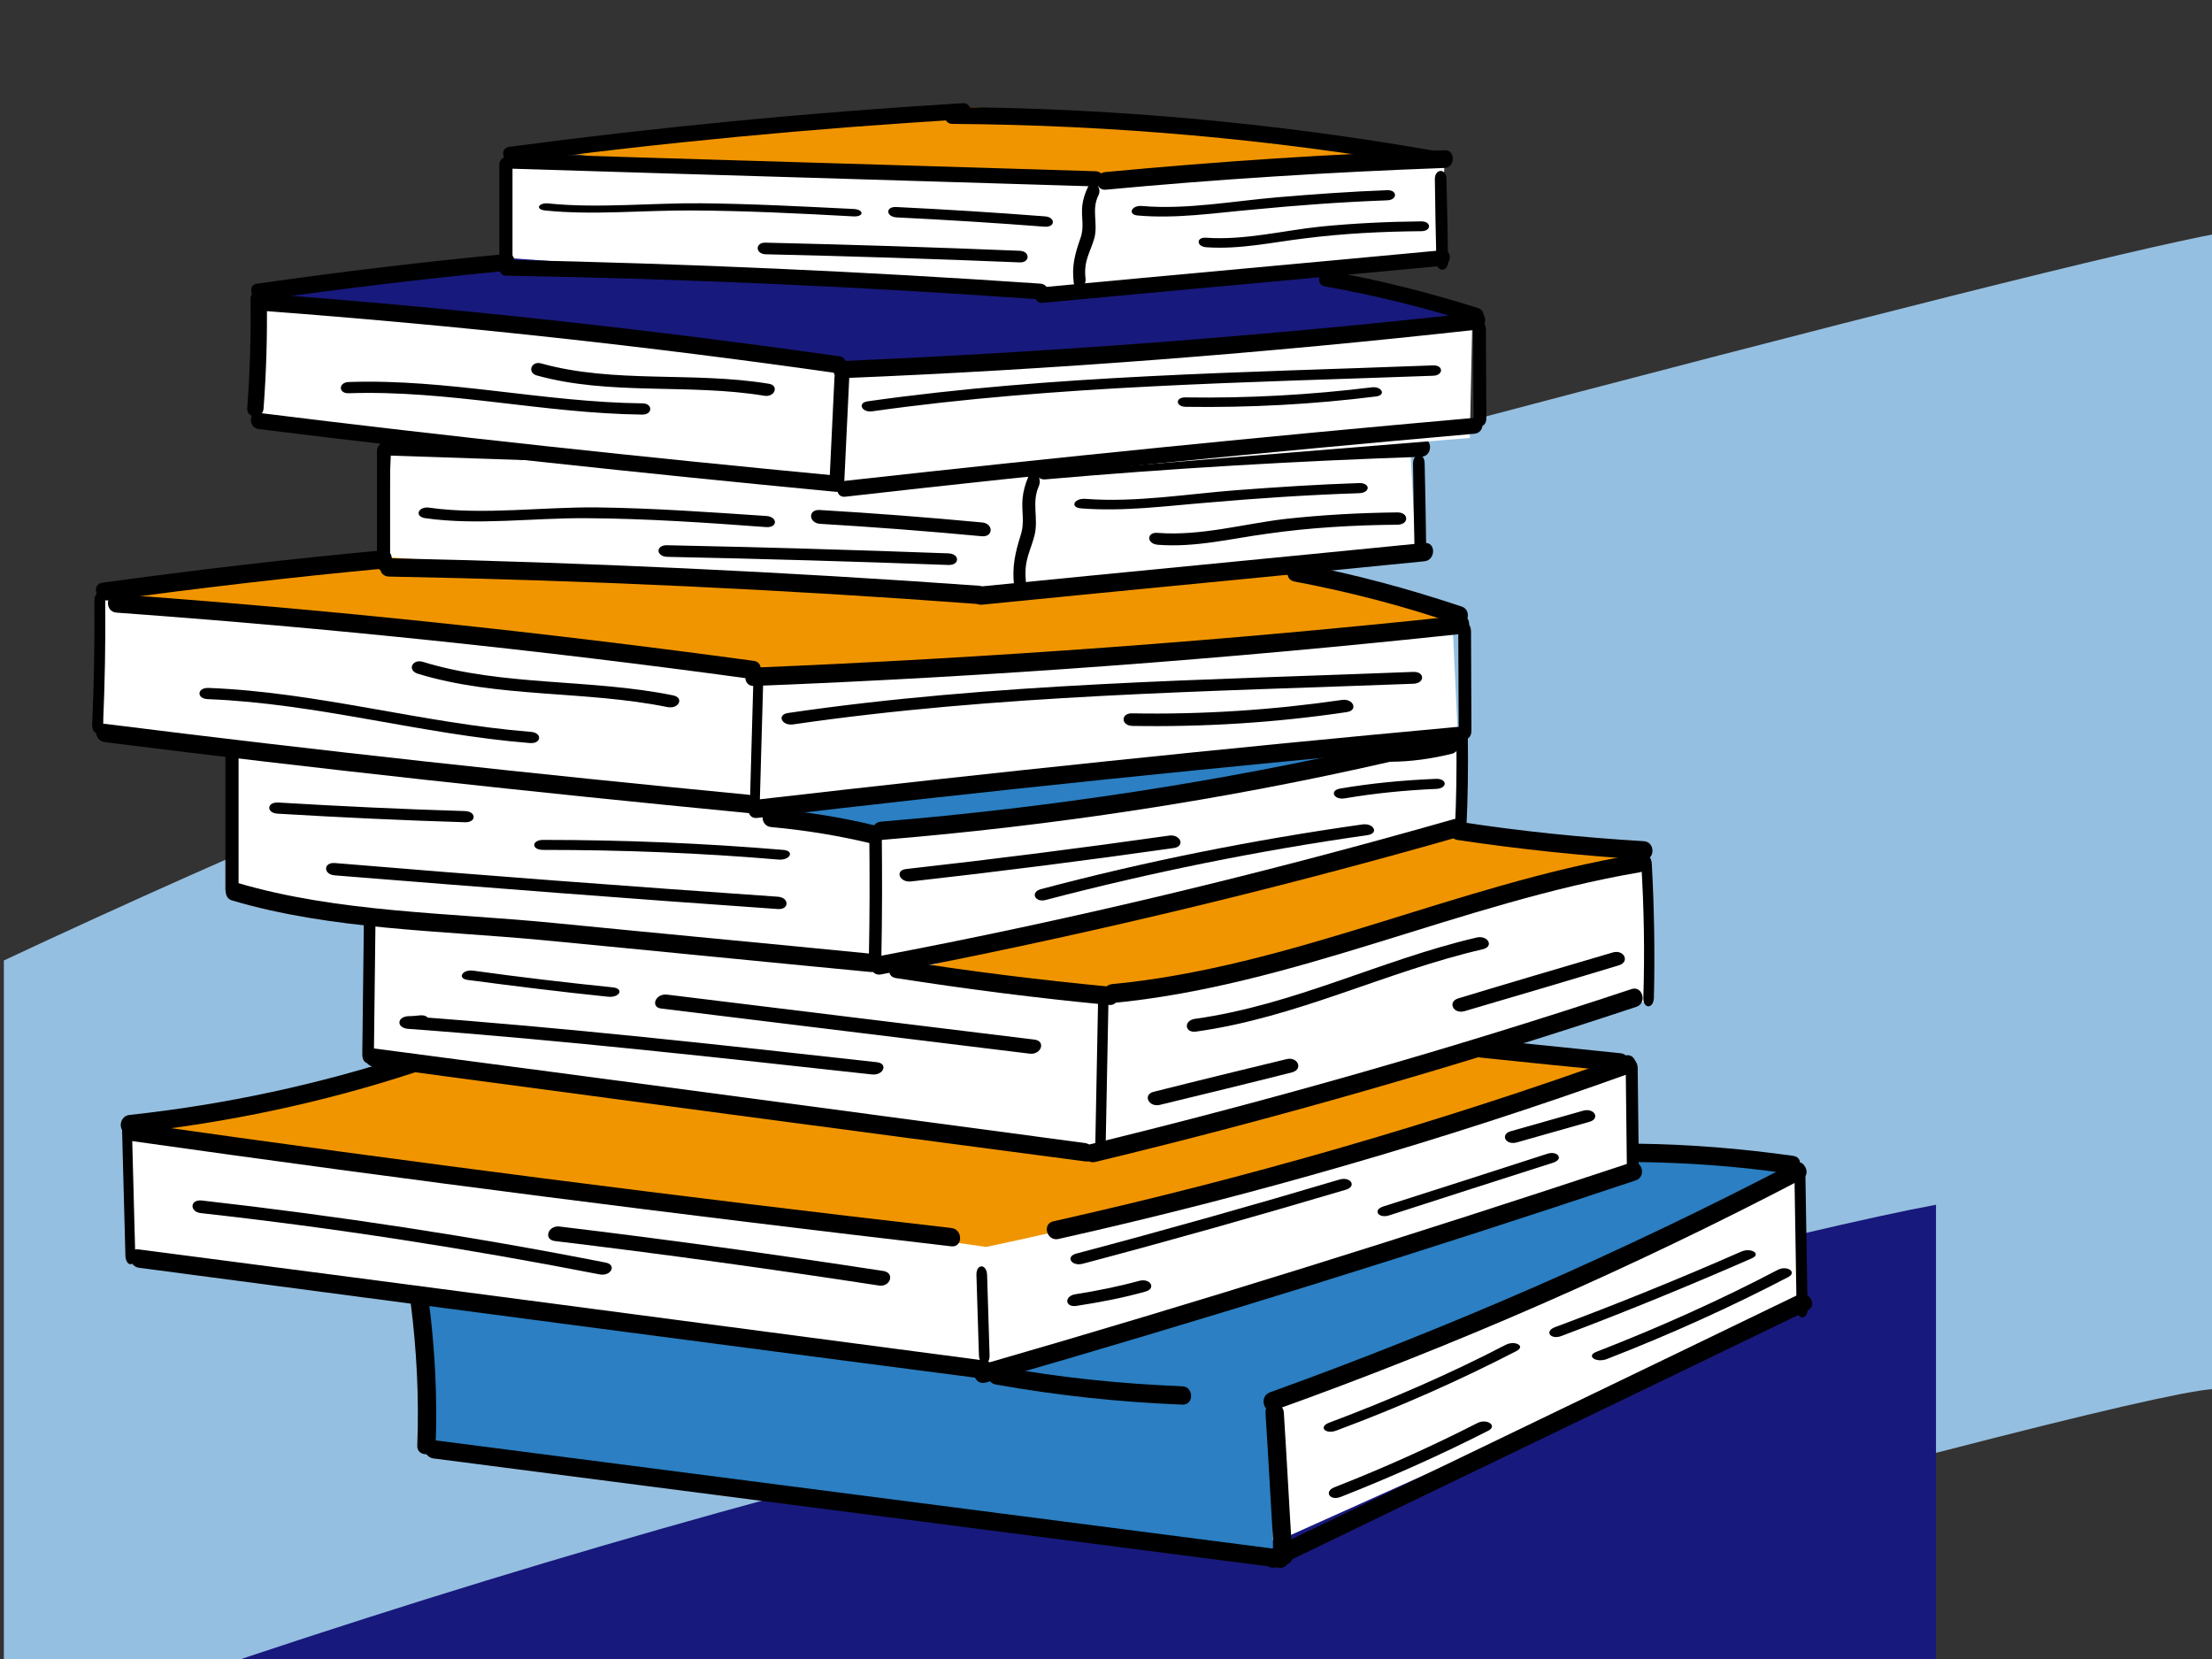 <svg xmlns="http://www.w3.org/2000/svg" width="336" height="252"><rect width="100%" height="100%" fill="#333333" stroke="none"/><g fill="none" fill-rule="evenodd" transform="translate(-169.063 15.673)"><g transform="translate(0 19.724)"><path fill="#95BFE0" d="M169.652,110.493 L169.652,276.397 C229.892,252.632 300.083,229.708 380.223,207.626 C460.363,185.544 502.381,174.873 506.276,175.614 L506.276,0 C492.757,2.487 452.188,12.669 384.569,30.545 C316.95,48.42 245.311,75.07 169.652,110.493 Z"/><path fill="#18197C" d="M0,299.623 L0,361.603 C82.881,328.906 179.451,297.366 289.712,266.985 C399.972,236.603 457.781,221.922 463.14,222.941 L463.14,147.603 C444.54,151.024 388.723,165.032 295.691,189.627 C202.658,214.221 104.095,250.887 0,299.623 Z"/></g><g transform="translate(183.063 42.48)"><path fill="#FFF" d="M50.807,160.786 C51.095,159.944 50.529,152.724 49.107,139.126 L6.407,133.88 L5.769,113.992 L47.076,103.34 L42.424,101.942 L42.223,81.476 L21.631,77.477 L21.435,56.553 L1.684,52.254 L0.594,33.057 L44.651,25.428 L45.51,8.447 L147.456,6.964 L200.229,10.223 L201.063,25.428 L180.27,28.616 L206.632,36.39 L208.149,68.372 L235.559,72.409 L236.045,93.942 L207.548,100.904 L233.075,104.266 L233.482,121.836 L258.894,120.139 L259.437,139.126 L224.072,156.143 L180.084,175.902 C93.611,166.667 50.518,161.628 50.807,160.786 Z"/><g fill-rule="nonzero" transform="translate(2.601 1.023)"><path fill="#2B7FC2" d="M46.506 6.776C48.548 7.148 51.518 7.705 55.231 8.169 72.961 10.768 85.585 10.675 101.18 10.861 110.555 10.953 124.386 11.232 141.745 11.882 160.217 10.582 178.782 9.283 197.254 7.89 171.727 5.291 146.2 2.599 120.673 0 95.889 2.228 71.197 4.456 46.506 6.776ZM101.087 64.421C106.378 65.535 111.669 66.649 116.96 67.763 135.34 66.649 155.483 63.864 176.74 58.294 180.824 57.273 184.816 56.159 188.622 54.953 159.474 58.109 130.327 61.265 101.087 64.421ZM47.712 137.66C47.805 145.458 47.898 153.348 47.991 161.145 90.876 166.622 133.855 172.099 176.74 177.575 176.74 169.778 176.74 161.888 176.74 154.091 203.01 142.394 229.186 130.698 255.456 119.002 248.123 117.889 240.79 116.775 233.456 115.661 232.621 116.96 231.786 118.26 231.043 119.652 199.204 129.492 167.365 139.424 135.525 149.264 106.285 145.365 76.952 141.466 47.712 137.66Z"/><path fill="#F09500" d="M0 31.561C32.118 35.459 64.328 39.358 96.446 43.257 120.138 41.599 143.085 40.425 167.034 38.522 179.304 37.547 192.667 35.758 204.805 34.909 197.008 32.402 189.439 29.287 181.642 26.781 165.49 27.988 148.15 30.632 131.998 31.839 101.458 29.704 71.012 27.476 40.472 25.341 27.012 27.384 13.46 29.426 0 31.561ZM120.58 88.463C130.513 89.948 140.538 91.433 150.47 92.918 177.947 85.771 205.33 78.716 232.807 71.569 223.71 70.176 214.706 68.877 205.609 67.484 177.204 74.539 148.892 81.501 120.58 88.463ZM6.312 112.041C48.641 118.074 90.876 124.201 133.205 130.234 146.293 127.45 159.939 124.201 174.141 120.302 193.634 115.011 211.735 109.163 228.537 103.222 222.225 102.108 215.912 100.994 209.6 99.88 189.828 105.357 170.057 110.834 150.192 116.31 115.104 111.484 80.016 106.749 44.928 101.923 32.118 105.357 19.215 108.699 6.312 112.041Z"/></g><path fill="#000" fill-rule="nonzero" d="M43.259,10.492 C43.259,16.061 43.259,21.723 43.259,27.293 C43.259,29.057 45.259,29.057 45.259,27.293 C45.259,21.723 45.259,16.061 45.259,10.492 C45.259,8.728 43.259,8.728 43.259,10.492 L43.259,10.492 Z"/><path fill="#000" fill-rule="nonzero" d="M45.116 11.049C77.976 12.162 110.929 13.184 143.789 14.297 145.553 14.39 145.553 11.605 143.789 11.513 110.929 10.399 77.976 9.378 45.116 8.264 43.259 8.171 43.259 10.956 45.116 11.049L45.116 11.049ZM45.116 29.428C75.005 29.985 104.895 31.377 134.692 33.605 136.456 33.698 136.456 30.913 134.692 30.82 104.895 28.685 75.005 27.293 45.116 26.643 43.259 26.643 43.259 29.428 45.116 29.428L45.116 29.428Z"/><path fill="#000" fill-rule="nonzero" d="M144.717 14.669C163.747 12.998 182.869 11.884 201.898 11.234 203.662 11.141 203.662 8.357 201.898 8.449 182.776 9.006 163.747 10.213 144.717 11.884 142.954 11.977 142.861 14.762 144.717 14.669L144.717 14.669ZM135.156 33.698C157.527 31.47 179.991 29.335 202.362 27.107 204.126 26.922 204.126 24.137 202.362 24.323 179.991 26.55 157.527 28.685 135.156 30.913 133.393 31.099 133.393 33.884 135.156 33.698L135.156 33.698Z"/><path fill="#000" fill-rule="nonzero" d="M142.191 14.297C141.759 15.318 141.45 16.34 141.327 17.546 141.141 19.588 141.697 21.167 141.018 23.209 140.215 25.808 139.721 27.85 140.029 30.728 140.215 32.491 142.006 31.749 141.821 29.985 141.512 26.922 142.562 25.529 143.18 23.023 143.736 20.424 142.686 18.196 143.797 15.69 144.415 14.205 142.809 12.719 142.191 14.297L142.191 14.297ZM45.487 10.213C70.55 6.779 95.705 4.365 121.047 2.787 122.811 2.694 122.811-.091 121.047.002 95.52 1.58 70.086 4.087 44.837 7.521 42.981 7.8 43.723 10.399 45.487 10.213L45.487 10.213Z"/><path fill="#000" fill-rule="nonzero" d="M119.19 2.88C146.203 3.066 173.122 5.479 199.67 10.12 201.434 10.399 202.176 7.707 200.413 7.428 173.586 2.694 146.388.188 119.19.002 117.427.095 117.427 2.88 119.19 2.88L119.19 2.88ZM50.592 20.56C58.575 21.687 66.93 20.503 75.098 20.56 84.195 20.616 93.292 21.236 102.389 21.913 104.153 22.025 104.153 20.334 102.389 20.222 93.942 19.658 85.402 19.038 76.862 18.925 68.6 18.812 59.503 20.109 51.335 18.981 49.571 18.643 48.829 20.278 50.592 20.56L50.592 20.56ZM87.351 26.431C101.553 26.725 115.849 27.136 130.051 27.665 131.815 27.724 131.815 25.961 130.051 25.902 115.849 25.373 101.553 24.962 87.351 24.668 85.587 24.609 85.587 26.372 87.351 26.431L87.351 26.431ZM110.558 21.415C118.726 21.905 126.988 22.534 135.156 23.304 136.92 23.444 136.92 21.345 135.156 21.205 126.988 20.436 118.819 19.807 110.558 19.317 108.701 19.177 108.794 21.275 110.558 21.415L110.558 21.415ZM150.194 19.067C156.692 19.58 163.004 18.709 169.409 18.196 177.021 17.53 184.725 17.018 192.43 16.762 194.193 16.711 194.193 15.173 192.43 15.225 186.21 15.43 179.991 15.839 173.865 16.301 166.439 16.864 158.548 18.196 151.03 17.633 149.173 17.428 148.43 18.914 150.194 19.067L150.194 19.067ZM161.89 24.598C167.645 25.033 172.936 23.664 178.506 22.917 185.004 21.984 191.687 21.61 198.278 21.548 200.041 21.548 200.041 19.681 198.278 19.681 192.523 19.744 186.86 20.055 181.198 20.677 174.886 21.424 168.388 23.291 161.89 22.793 160.126 22.606 160.126 24.473 161.89 24.598L161.89 24.598ZM200.641 12.28C200.699 16.782 200.758 21.196 200.876 25.698 200.876 27.375 202.641 27.375 202.641 25.698 202.582 21.196 202.523 16.782 202.405 12.28 202.405 10.514 200.641 10.514 200.641 12.28L200.641 12.28ZM.332 33.234C.387 39.453.277 45.672.001 51.892-.054 53.655 1.6 53.655 1.655 51.892 1.931 45.672 2.041 39.453 1.986 33.234 1.931 31.377.277 31.377.332 33.234L.332 33.234Z"/><path fill="#000" fill-rule="nonzero" d="M1.952,54.584 C34.441,58.668 67.022,62.195 99.697,65.351 C101.461,65.537 101.461,62.752 99.697,62.567 C67.022,59.411 34.441,55.883 1.952,51.799 C0.095,51.613 0.188,54.398 1.952,54.584 L1.952,54.584 Z"/><path fill="#000" fill-rule="nonzero" d="M100.428,45.487 C100.278,51.428 100.078,57.276 99.928,63.217 C99.878,64.98 101.377,64.98 101.426,63.217 C101.576,57.276 101.776,51.428 101.926,45.487 C101.976,43.723 100.478,43.723 100.428,45.487 L100.428,45.487 Z"/><path fill="#000" fill-rule="nonzero" d="M100.532 46.044C136.363 44.651 172.194 41.959 207.839 38.154 209.602 37.968 209.602 35.183 207.839 35.369 172.194 39.175 136.363 41.774 100.532 43.259 98.769 43.352 98.769 46.137 100.532 46.044L100.532 46.044ZM100.997 66.094C136.363 61.917 171.822 58.297 207.375 55.048 209.138 54.862 209.138 52.077 207.375 52.263 171.915 55.512 136.456 59.225 100.997 63.309 99.233 63.495 99.233 66.28 100.997 66.094L100.997 66.094Z"/><path fill="#000" fill-rule="nonzero" d="M207.51 37.782C207.51 42.795 207.574 47.807 207.574 52.82 207.574 54.584 209.51 54.584 209.51 52.82 209.51 47.807 209.445 42.795 209.445 37.782 209.445 35.926 207.51 35.926 207.51 37.782L207.51 37.782ZM2.323 33.048C16.247 31.192 30.171 29.521 44.187 28.221 45.951 28.036 45.951 25.251 44.187 25.436 29.985 26.736 15.783 28.407 1.58 30.356-.183 30.542.559 33.234 2.323 33.048L2.323 33.048Z"/><path fill="#000" fill-rule="nonzero" d="M3.715 34.905C35.833 37.225 67.858 40.567 99.79 44.93 101.553 45.208 102.296 42.516 100.532 42.238 68.415 37.875 36.111 34.441 3.715 32.12 1.952 32.027 1.952 34.812 3.715 34.905L3.715 34.905ZM182.59 30.171C190.945 31.749 199.206 33.884 207.282 36.668 208.953 37.225 209.695 34.533 208.024 33.976 199.949 31.284 191.78 29.057 183.333 27.479 181.569 27.107 180.827 29.799 182.59 30.171L182.59 30.171Z"/><path fill="#000" fill-rule="nonzero" d="M17.453,49.763 C34.162,49.251 50.128,52.835 66.744,53.006 C68.508,53.006 68.508,51.299 66.744,51.299 C50.128,51.128 34.069,47.544 17.453,48.056 C15.69,48.113 15.69,49.819 17.453,49.763 L17.453,49.763 Z" transform="rotate(4 42.099 50.506)"/><path fill="#000" fill-rule="nonzero" d="M49.385,45.195 C61.638,48.278 74.913,46.391 87.537,48.278 C89.301,48.53 90.043,46.705 88.279,46.453 C75.655,44.566 62.381,46.453 50.128,43.37 C48.457,42.93 47.715,44.755 49.385,45.195 L49.385,45.195 Z" transform="rotate(3 68.866 45.802)"/><path fill="#000" fill-rule="nonzero" d="M106.473 51.884C137.291 47.386 169.316 46.906 200.691 45.707 202.455 45.647 202.455 43.848 200.691 43.908 168.945 45.167 136.827 45.587 105.731 50.145 103.967 50.385 104.71 52.124 106.473 51.884L106.473 51.884ZM157.991 52.113C168.945 52.304 179.898 51.604 190.573 50.013 192.337 49.759 191.594 47.913 189.831 48.168 179.341 49.695 168.666 50.395 157.991 50.204 156.228 50.14 156.228 52.049 157.991 52.113L157.991 52.113ZM20.238 56.069C20.238 63.031 20.238 69.9 20.238 76.862 20.238 78.626 22.238 78.626 22.238 76.862 22.238 69.9 22.238 63.031 22.238 56.069 22.238 54.305 20.238 54.305 20.238 56.069L20.238 56.069Z"/><path fill="#000" fill-rule="nonzero" d="M21.259,78.626 C36.297,83.081 52.913,83.174 68.508,84.659 C85.031,86.237 101.646,87.908 118.169,89.486 C119.933,89.672 119.933,86.887 118.169,86.701 C102.203,85.123 86.237,83.638 70.271,82.06 C54.398,80.482 37.318,80.482 22.002,75.934 C20.331,75.469 19.588,78.161 21.259,78.626 L21.259,78.626 Z"/><path fill="#000" fill-rule="nonzero" d="M118.047,68.734 C118.11,74.894 118.11,80.964 117.984,87.123 C117.984,88.819 119.879,88.819 119.879,87.123 C120.005,80.964 120.005,74.894 119.942,68.734 C119.942,66.949 118.047,66.949 118.047,68.734 L118.047,68.734 Z"/><path fill="#000" fill-rule="nonzero" d="M103.224,67.486 C108.33,67.951 113.435,68.786 118.448,69.993 C120.211,70.457 120.954,67.765 119.19,67.301 C113.899,66.001 108.608,65.166 103.224,64.702 C101.368,64.609 101.368,67.394 103.224,67.486 L103.224,67.486 Z"/><path fill="#000" fill-rule="nonzero" d="M119.84 69.436C145.831 67.301 171.637 63.402 197.164 57.554 198.928 57.183 198.185 54.491 196.421 54.862 171.173 60.617 145.646 64.516 119.84 66.651 118.076 66.744 118.076 69.529 119.84 69.436L119.84 69.436ZM119.84 89.857C149.359 84.195 178.692 77.233 207.56 68.972 209.324 68.508 208.581 65.816 206.818 66.28 177.856 74.541 148.616 81.596 119.098 87.166 117.427 87.537 118.169 90.229 119.84 89.857L119.84 89.857Z"/><path fill="#000" fill-rule="nonzero" d="M207.224,54.027 C207.282,58.668 207.224,63.309 206.992,67.858 C206.876,69.621 208.617,69.621 208.733,67.858 C208.965,63.217 209.023,58.575 208.965,54.027 C208.965,52.263 207.224,52.263 207.224,54.027 L207.224,54.027 Z"/><path fill="#000" fill-rule="nonzero" d="M197.164 57.554C200.32 57.554 203.476 57.09 206.539 56.347 208.303 55.883 207.56 53.191 205.797 53.655 202.919 54.398 200.134 54.769 197.164 54.769 195.4 54.769 195.4 57.554 197.164 57.554L197.164 57.554ZM36.854 74.812C59.318 76.621 81.689 78.368 104.153 79.928 105.916 80.053 105.916 78.181 104.153 78.056 81.689 76.496 59.225 74.812 36.854 72.94 35.09 72.815 35.09 74.687 36.854 74.812L36.854 74.812ZM28.221 65.444C37.689 66.01 47.158 66.462 56.626 66.745 58.39 66.801 58.39 65.105 56.626 65.048 47.158 64.765 37.689 64.313 28.221 63.748 26.458 63.691 26.458 65.388 28.221 65.444L28.221 65.444ZM68.508 70.946C80.482 70.946 92.364 71.402 104.245 72.415 106.009 72.567 106.752 71.098 104.988 70.946 92.921 69.933 80.761 69.426 68.508 69.426 66.744 69.426 66.651 70.946 68.508 70.946L68.508 70.946ZM124.389 75.737C137.755 74.24 151.03 72.549 164.304 70.662 166.067 70.402 165.325 68.515 163.561 68.776 150.287 70.662 137.013 72.354 123.646 73.85 121.882 74.045 122.625 75.932 124.389 75.737L124.389 75.737Z"/><path fill="#000" fill-rule="nonzero" d="M144.637,77.269 C160.696,73.951 177.219,71.491 193.928,70.003 C195.691,69.831 194.949,68.172 193.185,68.344 C176.384,69.831 159.953,72.234 143.895,75.61 C142.224,76.011 142.966,77.67 144.637,77.269 L144.637,77.269 Z" transform="rotate(-3 168.944 72.831)"/><path fill="#000" fill-rule="nonzero" d="M190.295 63.11C194.843 62.345 199.392 61.886 204.126 61.682 205.889 61.631 205.889 60.101 204.126 60.152 199.206 60.356 194.286 60.815 189.552 61.631 187.881 61.937 188.624 63.415 190.295 63.11L190.295 63.11ZM41.266 82.246C41.208 88.836 41.09 95.427 41.031 102.018 41.031 103.781 42.795 103.781 42.795 102.018 42.853 95.427 42.971 88.836 43.03 82.246 43.089 80.482 41.325 80.482 41.266 82.246L41.266 82.246Z"/><path fill="#000" fill-rule="nonzero" d="M42.702 103.874C78.718 108.701 114.828 113.528 150.844 118.262 152.608 118.541 152.608 115.756 150.844 115.477 114.828 110.65 78.718 105.823 42.702 101.089 40.938 100.811 40.938 103.596 42.702 103.874L42.702 103.874ZM122.068 90.414C132.836 92.085 143.603 93.478 154.464 94.499 156.228 94.684 156.228 91.9 154.464 91.714 143.882 90.693 133.3 89.393 122.811 87.722 121.047 87.444 120.304 90.136 122.068 90.414L122.068 90.414Z"/><path fill="#000" fill-rule="nonzero" d="M154.835,94.22 C182.497,91.621 207.839,78.997 235.037,74.356 C236.8,74.077 236.058,71.385 234.294,71.664 C207.282,76.212 182.219,88.744 154.835,91.343 C153.072,91.621 153.072,94.406 154.835,94.22 L154.835,94.22 Z"/><path fill="#000" fill-rule="nonzero" d="M207.375 69.436C216.75 70.828 226.218 71.849 235.686 72.406 237.45 72.499 237.45 69.714 235.686 69.621 226.404 69.065 217.214 68.136 208.117 66.744 206.354 66.465 205.611 69.157 207.375 69.436L207.375 69.436ZM152.795 93.942C152.638 101.182 152.532 108.515 152.375 115.756 152.322 117.519 153.899 117.519 153.952 115.756 154.109 108.515 154.215 101.182 154.372 93.942 154.425 92.085 152.848 92.085 152.795 93.942L152.795 93.942Z"/><path fill="#000" fill-rule="nonzero" d="M152.329,118.355 C180.084,111.671 207.467,103.781 234.573,94.777 C236.243,94.22 235.501,91.528 233.83,92.085 C206.725,101.089 179.341,108.887 151.586,115.663 C149.823,116.034 150.565,118.726 152.329,118.355 L152.329,118.355 Z"/><path fill="#000" fill-rule="nonzero" d="M235.302 73.056C235.729 79.832 235.836 86.609 235.623 93.385 235.569 95.149 237.171 95.149 237.225 93.385 237.385 86.609 237.278 79.832 236.904 73.056 236.798 71.292 235.195 71.292 235.302 73.056L235.302 73.056ZM49.85 96.074C49.2 96.138 48.643 96.202 47.993 96.202 46.229 96.331 46.229 97.998 47.993 98.127 71.571 99.858 94.963 102.488 118.448 105.054 120.211 105.246 120.954 103.386 119.19 103.194 95.52 100.564 71.849 97.934 47.993 96.202 47.993 96.844 47.993 97.485 47.993 98.127 48.643 98.062 49.2 97.998 49.85 97.998 51.613 97.87 51.613 95.946 49.85 96.074L49.85 96.074ZM57.09 90.703C64.145 91.632 71.2 92.513 78.347 93.247 80.111 93.443 80.853 92.024 79.09 91.828 71.942 91.094 64.887 90.262 57.833 89.284 56.162 89.088 55.419 90.507 57.09 90.703L57.09 90.703ZM86.516 95.053C105.174 97.334 123.739 99.615 142.397 101.896 144.16 102.116 144.903 99.982 143.139 99.762 124.481 97.481 105.916 95.2 87.258 92.919 85.495 92.772 84.752 94.905 86.516 95.053L86.516 95.053Z"/><path fill="#000" fill-rule="nonzero" d="M166.996,95.865 C182.497,95.607 196.514,90.371 211.737,88.755 C213.501,88.561 212.759,86.687 210.995,86.881 C196.05,88.497 182.312,93.668 166.996,93.926 C165.232,93.991 165.232,95.93 166.996,95.865 L166.996,95.865 Z" transform="rotate(-7 189.21 91.367)"/><path fill="#000" fill-rule="nonzero" d="M161.983,109.174 C168.759,107.902 175.535,106.631 182.312,105.289 C184.075,104.936 183.333,102.888 181.569,103.241 C174.793,104.512 168.017,105.784 161.24,107.125 C159.477,107.408 160.219,109.456 161.983,109.174 L161.983,109.174 Z" transform="rotate(-3 171.776 106.2)"/><path fill="#000" fill-rule="nonzero" d="M208.117,94.443 C216.1,92.835 224.083,91.228 232.066,89.55 C233.83,89.201 233.087,87.174 231.324,87.524 C223.341,89.131 215.358,90.739 207.375,92.416 C205.611,92.766 206.354,94.792 208.117,94.443 L208.117,94.443 Z" transform="rotate(-5 219.72 90.983)"/><path fill="#000" fill-rule="nonzero" d="M5.665,113.992 C20.424,112.414 34.998,109.351 49.107,104.71 C50.778,104.153 50.035,101.461 48.364,102.018 C34.441,106.566 20.238,109.629 5.665,111.207 C3.901,111.393 3.901,114.178 5.665,113.992 L5.665,113.992 Z"/><path fill="#000" fill-rule="nonzero" d="M4.55,113.714 C4.699,120.026 4.899,126.245 5.049,132.557 C5.099,134.321 6.597,134.321 6.547,132.557 C6.397,126.245 6.198,120.026 6.048,113.714 C5.998,111.95 4.5,111.95 4.55,113.714 L4.55,113.714 Z"/><path fill="#000" fill-rule="nonzero" d="M7.057 134.414C49.942 140.076 92.735 145.738 135.62 151.308 137.384 151.586 137.384 148.709 135.62 148.523 92.735 142.861 49.942 137.199 7.057 131.629 5.293 131.351 5.386 134.135 7.057 134.414L7.057 134.414ZM6.222 115.199C47.622 121.047 89.022 126.338 130.515 131.165 132.279 131.351 132.279 128.566 130.515 128.38 89.301 123.646 48.086 118.355 6.964 112.507 5.293 112.321 4.458 115.013 6.222 115.199L6.222 115.199Z"/><path fill="#000" fill-rule="nonzero" d="M135.713 151.865C168.852 142.304 201.805 132.093 234.48 121.14 236.151 120.583 235.408 117.891 233.737 118.448 200.97 129.308 168.109 139.612 134.971 149.173 133.207 149.637 133.95 152.329 135.713 151.865L135.713 151.865ZM146.76 130.051C176.185 123.46 205.147 115.106 233.551 104.895 235.222 104.338 234.48 101.646 232.809 102.203 204.404 112.414 175.443 120.768 146.017 127.359 144.253 127.73 144.996 130.422 146.76 130.051L146.76 130.051Z"/><path fill="#000" fill-rule="nonzero" d="M232.945,104.06 C233.006,109.351 233.066,114.549 233.127,119.84 C233.127,121.604 234.944,121.604 234.944,119.84 C234.883,114.549 234.823,109.351 234.762,104.06 C234.702,102.296 232.885,102.296 232.945,104.06 L232.945,104.06 Z"/><path fill="#000" fill-rule="nonzero" d="M210.809,102.482 C217.957,103.224 225.012,103.967 232.159,104.617 C233.923,104.802 233.923,102.018 232.159,101.832 C225.012,101.089 217.957,100.347 210.809,99.697 C209.046,99.511 209.046,102.296 210.809,102.482 L210.809,102.482 Z"/><path fill="#000" fill-rule="nonzero" d="M16.34,128.26 C36.854,129.093 57.183,130.823 77.419,133.322 C79.183,133.514 79.925,131.656 78.161,131.463 C57.74,128.9 37.133,127.234 16.34,126.337 C14.483,126.273 14.576,128.195 16.34,128.26 L16.34,128.26 Z" transform="rotate(4 47.076 129.836)"/><path fill="#000" fill-rule="nonzero" d="M70.271 130.358C86.701 132.331 103.132 134.608 119.469 137.112 121.233 137.416 121.975 135.215 120.211 134.911 103.874 132.407 87.444 130.13 71.014 128.157 69.25 127.93 68.508 130.13 70.271 130.358L70.271 130.358ZM134.32 135.528C134.428 139.612 134.59 143.696 134.698 147.688 134.752 149.451 136.371 149.451 136.317 147.688 136.209 143.603 136.047 139.519 135.939 135.528 135.885 133.764 134.266 133.764 134.32 135.528L134.32 135.528Z"/><path fill="#000" fill-rule="nonzero" d="M149.823,131.385 C163.561,129.499 177.206,127.384 190.852,125.097 C192.615,124.812 191.873,123.154 190.109,123.44 C176.557,125.726 162.818,127.841 149.08,129.727 C147.317,129.956 148.059,131.614 149.823,131.385 L149.823,131.385 Z" transform="rotate(-7 169.966 127.407)"/><path fill="#000" fill-rule="nonzero" d="M149.359,139.768 C152.979,139.531 156.506,139.176 159.941,138.525 C161.704,138.229 160.962,136.512 159.198,136.808 C155.949,137.4 152.7,137.755 149.359,137.992 C147.595,138.11 147.595,139.886 149.359,139.768 L149.359,139.768 Z" transform="rotate(-5 154.493 138.274)"/><path fill="#000" fill-rule="nonzero" d="M196.484,124.744 C205.117,123.239 213.75,121.734 222.29,120.28 C223.961,119.979 223.218,118.524 221.547,118.825 C212.915,120.33 204.282,121.835 195.742,123.289 C194.071,123.59 194.814,125.045 196.484,124.744 L196.484,124.744 Z" transform="rotate(-8 209.016 121.785)"/><path fill="#000" fill-rule="nonzero" d="M216.193,114.933 C219.906,114.196 223.712,113.521 227.425,112.784 C229.189,112.477 228.446,110.697 226.682,111.004 C222.969,111.74 219.164,112.416 215.451,113.152 C213.78,113.459 214.429,115.24 216.193,114.933 L216.193,114.933 Z" transform="rotate(-5 221.458 112.968)"/><path fill="#000" fill-rule="nonzero" d="M48.364,139.612 C49.293,146.852 49.664,154.093 49.385,161.426 C49.293,163.19 52.077,163.19 52.17,161.426 C52.449,154.093 52.077,146.852 51.149,139.612 C50.964,137.848 48.179,137.848 48.364,139.612 L48.364,139.612 Z"/><path fill="#000" fill-rule="nonzero" d="M51.799,163.375 C94.684,168.945 137.477,174.422 180.362,179.991 C182.126,180.177 182.126,177.392 180.362,177.206 C137.477,171.637 94.684,166.16 51.799,160.591 C50.035,160.312 50.035,163.097 51.799,163.375 L51.799,163.375 Z"/><path fill="#000" fill-rule="nonzero" d="M178.227,156.413 C178.692,163.654 179.063,170.987 179.527,178.227 C179.62,179.991 182.405,179.991 182.312,178.227 C181.848,170.987 181.476,163.654 181.012,156.413 C180.919,154.65 178.135,154.557 178.227,156.413 L178.227,156.413 Z"/><path fill="#000" fill-rule="nonzero" d="M179.991 179.805C206.818 166.81 233.737 153.907 260.564 140.912 262.142 140.169 260.749 137.755 259.171 138.498 232.345 151.494 205.425 164.396 178.599 177.392 176.928 178.227 178.413 180.641 179.991 179.805L179.991 179.805ZM179.62 156.042C207.096 146.203 233.83 134.507 259.728 120.954 261.306 120.119 259.914 117.705 258.336 118.541 232.716 131.907 206.168 143.511 178.877 153.35 177.206 154 177.949 156.692 179.62 156.042L179.62 156.042Z"/><path fill="#000" fill-rule="nonzero" d="M258.566,119.84 C258.677,126.802 258.788,133.764 258.899,140.633 C258.955,142.397 260.62,142.397 260.565,140.633 C260.454,133.671 260.343,126.709 260.232,119.84 C260.232,117.984 258.566,117.984 258.566,119.84 L258.566,119.84 Z"/><path fill="#000" fill-rule="nonzero" d="M234.665 118.355C242.37 118.448 250.074 119.005 257.686 120.119 259.45 120.397 260.192 117.705 258.429 117.427 250.539 116.313 242.648 115.663 234.665 115.57 232.902 115.57 232.902 118.355 234.665 118.355L234.665 118.355ZM137.199 152.143C146.574 153.814 156.042 154.835 165.603 155.207 167.367 155.3 167.367 152.515 165.603 152.422 156.321 152.051 147.131 151.122 137.941 149.451 136.177 149.08 135.435 151.772 137.199 152.143L137.199 152.143Z"/><path fill="#000" fill-rule="nonzero" d="M187.788,156.065 C197.999,154.733 207.746,152.858 217.214,150.441 C218.792,150.046 217.4,148.763 215.822,149.158 C206.632,151.526 197.071,153.302 187.139,154.634 C185.282,154.831 186.025,156.262 187.788,156.065 L187.788,156.065 Z" transform="rotate(-13 201.983 152.583)"/><path fill="#000" fill-rule="nonzero" d="M188.902,167.501 C197.071,165.692 204.961,163.554 212.573,161.088 C214.151,160.594 212.759,159.169 211.181,159.662 C203.754,162.074 196.143,164.157 188.16,165.911 C186.489,166.295 187.139,167.884 188.902,167.501 L188.902,167.501 Z" transform="rotate(-9 200.23 163.56)"/><path fill="#000" fill-rule="nonzero" d="M222.227,142.288 C232.53,140.354 242.741,138.123 252.766,135.693 C254.437,135.296 252.952,134.007 251.374,134.404 C241.627,136.784 231.695,138.916 221.484,140.801 C219.813,141.148 220.556,142.586 222.227,142.288 L222.227,142.288 Z" transform="rotate(-10 237.022 138.329)"/><path fill="#000" fill-rule="nonzero" d="M229.218,146.431 C239.336,144.052 248.99,141.217 258.273,137.927 C259.758,137.37 258.366,136.104 256.88,136.61 C247.691,139.901 237.944,142.736 227.826,145.115 C226.155,145.52 227.547,146.786 229.218,146.431 L229.218,146.431 Z" transform="rotate(-8 242.99 141.493)"/></g><g transform="translate(206.615)"><polygon fill="#FFF" points="88.992 58.739 20.813 50.654 1.604 47.305 .623 30.033 40.282 23.168 39.638 8.329 132.822 6.556 181.885 9.004 181.077 23.168 162.36 26.036 186.09 33.031 185.713 50.849"/><g fill-rule="nonzero" transform="translate(1.554 .574)"><path fill="#F09500" d="M41.871,6.106 C43.71,6.44 46.384,6.942 49.727,7.36 C65.69,9.702 77.057,9.618 91.097,9.786 C99.539,9.869 111.991,10.12 127.62,10.706 C144.251,9.535 160.967,8.364 177.598,7.109 C154.615,4.767 131.632,2.342 108.648,0 C86.334,2.007 64.102,4.015 41.871,6.106 Z"/><path fill="#18197C" d="M0,28.437 C28.917,31.95 57.918,35.463 86.835,38.975 C100.976,37.986 119.18,37.45 133.321,36.442 C151.44,35.15 165.496,33.385 183.616,32.117 C176.595,29.859 169.575,27.684 162.555,25.426 C148.012,26.513 133.387,27.601 118.844,28.688 C91.348,26.764 63.935,24.757 36.439,22.833 C24.32,24.673 12.118,26.513 0,28.437 Z"/></g><path fill="#000" fill-rule="nonzero" d="M38.296,9.439 C38.296,14.594 38.296,19.835 38.296,24.99 C38.296,26.623 40.296,26.623 40.296,24.99 C40.296,19.835 40.296,14.594 40.296,9.439 C40.296,7.806 38.296,7.806 38.296,9.439 L38.296,9.439 Z"/><path fill="#000" fill-rule="nonzero" d="M40.326 9.955C69.819 10.878 99.396 11.723 128.889 12.645 130.472 12.722 130.472 10.416 128.889 10.34 99.396 9.417 69.819 8.572 40.326 7.649 38.66 7.572 38.66 9.878 40.326 9.955L40.326 9.955ZM39.907 26.211C66.788 26.691 93.669 27.89 120.466 29.81 122.052 29.89 122.052 27.491 120.466 27.411 93.669 25.571 66.788 24.372 39.907 23.812 38.238 23.812 38.238 26.211 39.907 26.211L39.907 26.211Z"/><path fill="#000" fill-rule="nonzero" d="M130.345 13.148C147.511 11.538 164.761 10.464 181.927 9.837 183.518 9.748 183.518 7.063 181.927 7.153 164.677 7.69 147.511 8.853 130.345 10.464 128.754 10.553 128.67 13.238 130.345 13.148L130.345 13.148ZM120.875 30.325C141.052 28.428 161.312 26.609 181.489 24.712 183.079 24.554 183.079 22.182 181.489 22.34 161.312 24.238 141.052 26.056 120.875 27.953 119.284 28.112 119.284 30.483 120.875 30.325L120.875 30.325Z"/><path fill="#000" fill-rule="nonzero" d="M127.706 12.737C127.274 13.639 126.965 14.54 126.842 15.606 126.656 17.41 127.212 18.804 126.533 20.608 125.73 22.903 125.236 24.707 125.544 27.249 125.73 28.807 127.521 28.151 127.336 26.593 127.027 23.887 128.077 22.657 128.695 20.444 129.251 18.148 128.201 16.18 129.313 13.967 129.93 12.655 128.324 11.343 127.706 12.737L127.706 12.737ZM40.437 8.992C63.072 5.968 85.791 3.843 108.678 2.454 110.271 2.372 110.271-.08 108.678.002 85.624 1.391 62.653 3.598 39.85 6.622 38.173 6.867 38.844 9.155 40.437 8.992L40.437 8.992Z"/><path fill="#000" fill-rule="nonzero" d="M107.123 3.145C131.37 3.309 155.534 5.452 179.364 9.572 180.947 9.819 181.614 7.43 180.03 7.182 155.95 2.98 131.537.755 107.123.59 105.54.673 105.54 3.145 107.123 3.145L107.123 3.145ZM45.226 16.296C52.453 17.048 60.015 16.259 67.41 16.296 75.645 16.334 83.88 16.747 92.115 17.198 93.712 17.273 93.712 16.146 92.115 16.071 84.469 15.695 76.738 15.282 69.007 15.206 61.528 15.131 53.293 15.996 45.898 15.244 44.302 15.019 43.629 16.108 45.226 16.296L45.226 16.296ZM78.736 22.95C91.577 23.244 104.502 23.655 117.344 24.184 118.938 24.243 118.938 22.48 117.344 22.421 104.502 21.892 91.577 21.481 78.736 21.187 77.141 21.128 77.141 22.891 78.736 22.95L78.736 22.95ZM98.62 17.348C106.106 17.715 113.677 18.187 121.163 18.764 122.779 18.869 122.779 17.296 121.163 17.191 113.677 16.614 106.191 16.142 98.62 15.774 96.918 15.669 97.003 17.243 98.62 17.348L98.62 17.348ZM135.248 17.06C141.081 17.573 146.747 16.702 152.496 16.189 159.329 15.523 166.245 15.011 173.161 14.755 174.744 14.703 174.744 13.166 173.161 13.218 167.578 13.423 161.995 13.832 156.496 14.294 149.83 14.857 142.747 16.189 135.998 15.626 134.332 15.421 133.665 16.907 135.248 17.06L135.248 17.06ZM145.704 21.885C150.865 22.233 155.609 21.138 160.603 20.54 166.429 19.794 172.422 19.495 178.332 19.445 179.913 19.445 179.913 17.952 178.332 17.952 173.171 18.001 168.094 18.25 163.017 18.748 157.357 19.346 151.531 20.839 145.704 20.441 144.123 20.291 144.123 21.785 145.704 21.885L145.704 21.885ZM180.402 11.532C180.461 15.752 180.519 19.89 180.637 24.111 180.637 25.683 182.402 25.683 182.402 24.111 182.343 19.89 182.284 15.752 182.166 11.532 182.166 9.877 180.402 9.877 180.402 11.532L180.402 11.532ZM.498 29.801C.581 35.33.416 40.859.002 46.388-.081 47.956 2.4 47.956 2.483 46.388 2.897 40.859 3.062 35.33 2.979 29.801 2.897 28.151.416 28.151.498 29.801L.498 29.801Z"/><path fill="#000" fill-rule="nonzero" d="M1.766,49.506 C30.882,53.118 60.081,56.237 89.364,59.028 C90.944,59.192 90.944,56.729 89.364,56.565 C60.081,53.774 30.882,50.655 1.766,47.043 C0.102,46.879 0.186,49.342 1.766,49.506 L1.766,49.506 Z"/><path fill="#000" fill-rule="nonzero" d="M89.203,41.652 C88.979,46.901 88.679,52.067 88.454,57.315 C88.379,58.873 90.627,58.873 90.702,57.315 C90.926,52.067 91.226,46.901 91.451,41.652 C91.526,40.094 89.278,40.094 89.203,41.652 L89.203,41.652 Z"/><path fill="#000" fill-rule="nonzero" d="M90.23 41.778C122.491 40.475 154.753 37.956 186.848 34.395 188.436 34.221 188.436 31.615 186.848 31.789 154.753 35.35 122.491 37.782 90.23 39.172 88.642 39.259 88.642 41.865 90.23 41.778L90.23 41.778ZM90.821 59.78C122.612 56.16 154.486 53.023 186.443 50.208 188.029 50.047 188.029 47.634 186.443 47.795 154.569 50.61 122.695 53.828 90.821 57.367 89.236 57.528 89.236 59.941 90.821 59.78L90.821 59.78Z"/><path fill="#000" fill-rule="nonzero" d="M186.219 34.356C186.219 38.874 186.283 43.392 186.283 47.909 186.283 49.499 188.219 49.499 188.219 47.909 188.219 43.392 188.154 38.874 188.154 34.356 188.154 32.683 186.219 32.683 186.219 34.356L186.219 34.356ZM2.163 29.881C14.557 28.178 26.95 26.645 39.427 25.453 40.997 25.283 40.997 22.728 39.427 22.898 26.785 24.09 14.144 25.623 1.502 27.412-.068 27.582.593 30.052 2.163 29.881L2.163 29.881Z"/><path fill="#000" fill-rule="nonzero" d="M3.108 31.6C31.938 33.77 60.685 36.895 89.348 40.975 90.932 41.236 91.598 38.718 90.015 38.458 61.185 34.378 32.188 31.166 3.108 28.996 1.524 28.909 1.524 31.514 3.108 31.6L3.108 31.6ZM163.727 27.838C171.354 29.196 178.896 31.032 186.269 33.428 187.794 33.907 188.472 31.591 186.947 31.112 179.574 28.797 172.117 26.88 164.405 25.523 162.795 25.203 162.117 27.519 163.727 27.838L163.727 27.838ZM15.419 44.06C30.54 43.548 44.989 47.132 60.025 47.303 61.621 47.303 61.621 45.596 60.025 45.596 44.989 45.425 30.456 41.841 15.419 42.353 13.823 42.41 13.823 44.117 15.419 44.06L15.419 44.06ZM43.991 41.36C55.091 44.443 67.116 42.555 78.552 44.443 80.149 44.695 80.822 42.87 79.224 42.618 67.788 40.73 55.764 42.618 44.664 39.535 43.15 39.094 42.478 40.919 43.991 41.36L43.991 41.36ZM94.92 46.808C122.795 42.872 151.761 42.452 180.14 41.403 181.735 41.35 181.735 39.776 180.14 39.829 151.425 40.931 122.375 41.298 94.248 45.286 92.653 45.496 93.325 47.018 94.92 46.808L94.92 46.808ZM142.534 46.123C152.26 46.267 161.985 45.742 171.464 44.548 173.03 44.357 172.37 42.973 170.804 43.164 161.491 44.31 152.012 44.835 142.534 44.692 140.968 44.644 140.968 46.076 142.534 46.123L142.534 46.123Z"/></g></g></svg>